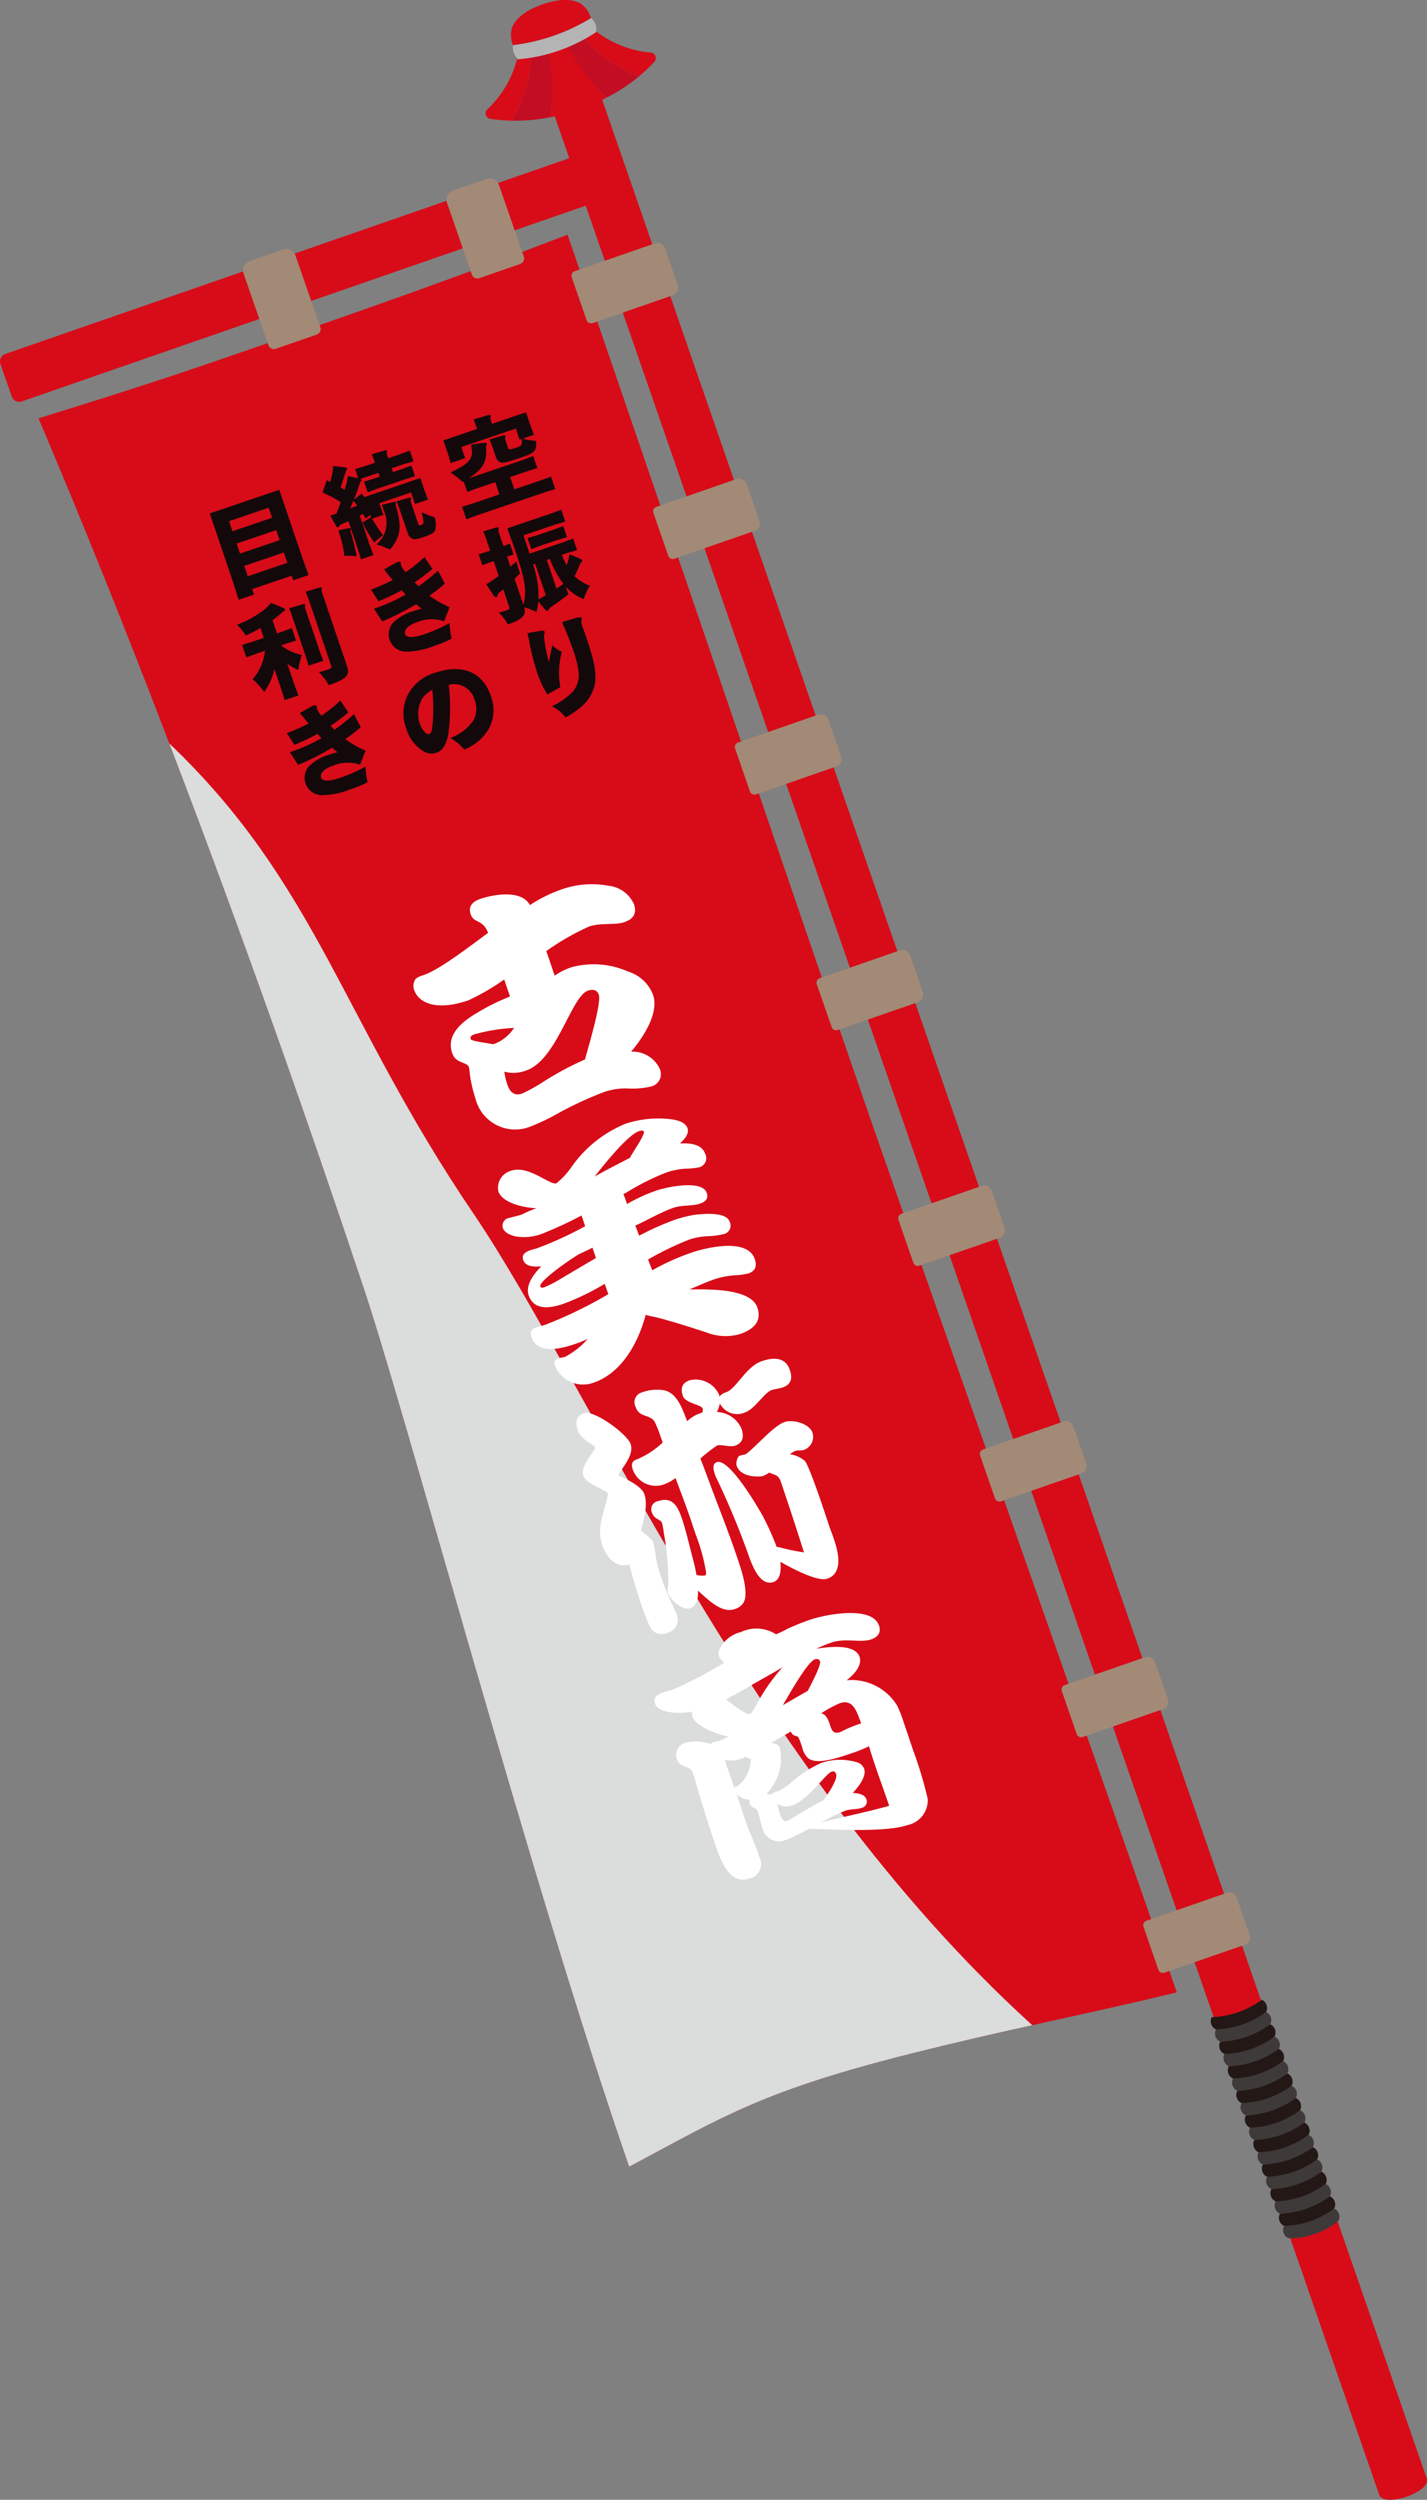 <svg id="mv_title_antiquedealer" xmlns="http://www.w3.org/2000/svg" width="142.489" height="249.45" viewBox="0 0 142.489 249.45">
  <rect x="0" y="0" width="142.489" height="249.45" fill="#808080" stroke="none"/>
  <g id="グループ_1148" data-name="グループ 1148">
    <path id="パス_5247" data-name="パス 5247" d="M2779.589,383.011l56.311-19.532-3.061-8.825c-.334-.963.669-1.908,1.852-2.318s2.645-.031,2.889.674l83.927,241.962c.292.846-1.131,1.561-2.01,1.865s-2.454.581-2.731-.221l-79.221-228.4-56.311,19.532a.79.79,0,0,1-1.006-.488l-1.127-3.246A.792.792,0,0,1,2779.589,383.011Z" transform="translate(-2779.057 -347.691)" fill="#d70c18"/>
    <path id="パス_5248" data-name="パス 5248" d="M2813.856,469.307c4.1,11.813,16.916,60.048,26.794,88.526,9.649-5.154,13.471-7.607,28.368-11.345,9.414-2.362,17.04-3.8,26.317-6.047-8.528-24.38-26.647-75.772-30.744-87.585s-21.694-63.387-30.093-87.812c-10.6,4.079-20.214,7.45-29.325,10.61s-12.656,4.355-23.5,7.715C2794.661,413.963,2806.018,445.84,2813.856,469.307Z" transform="translate(-2777.826 -341.626)" fill="#d70c18"/>
    <path id="長方形_932" data-name="長方形 932" d="M.576,0H4.907a.576.576,0,0,1,.576.576V8.147a.959.959,0,0,1-.959.959H.959A.959.959,0,0,1,0,8.147V.576A.576.576,0,0,1,.576,0Z" transform="matrix(-0.945, 0.328, -0.328, -0.945, 52.492, 26.149)" fill="#a38a77"/>
    <path id="長方形_933" data-name="長方形 933" d="M.576,0H4.907a.576.576,0,0,1,.576.576V8.147a.959.959,0,0,1-.959.959H.959A.959.959,0,0,1,0,8.147V.576A.576.576,0,0,1,.576,0Z" transform="matrix(-0.945, 0.328, -0.328, -0.945, 32.174, 33.196)" fill="#a38a77"/>
    <path id="パス_5249" data-name="パス 5249" d="M2817.877,369.028l1.485,4.285a.475.475,0,0,0,.6.293l8.015-2.781a.789.789,0,0,0,.488-1l-1.278-3.686a.791.791,0,0,0-1.006-.488l-8.015,2.78A.472.472,0,0,0,2817.877,369.028Z" transform="translate(-2760.789 -341.364)" fill="#a38a77"/>
    <path id="パス_5250" data-name="パス 5250" d="M2856.693,480.938l1.486,4.283a.474.474,0,0,0,.6.293l8.015-2.78a.791.791,0,0,0,.488-1.006l-1.278-3.686a.791.791,0,0,0-1.006-.488l-8.015,2.78A.475.475,0,0,0,2856.693,480.938Z" transform="translate(-2742.51 -288.666)" fill="#a38a77"/>
    <path id="パス_5251" data-name="パス 5251" d="M2851.148,464.95l1.485,4.283a.475.475,0,0,0,.6.293l8.015-2.78a.791.791,0,0,0,.489-1.006l-1.279-3.686a.792.792,0,0,0-1.006-.488l-8.015,2.781A.472.472,0,0,0,2851.148,464.95Z" transform="translate(-2745.122 -296.194)" fill="#a38a77"/>
    <path id="パス_5252" data-name="パス 5252" d="M2845.6,448.963l1.486,4.283a.474.474,0,0,0,.6.293l8.016-2.78a.79.79,0,0,0,.488-1.006l-1.279-3.686a.788.788,0,0,0-1-.487l-8.017,2.78A.472.472,0,0,0,2845.6,448.963Z" transform="translate(-2747.733 -303.722)" fill="#a38a77"/>
    <path id="パス_5253" data-name="パス 5253" d="M2840.057,432.976l1.487,4.283a.473.473,0,0,0,.6.293l8.015-2.78a.791.791,0,0,0,.489-1.006l-1.28-3.686a.789.789,0,0,0-1-.487l-8.016,2.78A.475.475,0,0,0,2840.057,432.976Z" transform="translate(-2750.344 -311.251)" fill="#a38a77"/>
    <path id="パス_5254" data-name="パス 5254" d="M2834.512,416.989l1.486,4.283a.473.473,0,0,0,.6.293l8.017-2.78a.789.789,0,0,0,.487-1l-1.278-3.687a.79.79,0,0,0-1.006-.487l-8.015,2.78A.475.475,0,0,0,2834.512,416.989Z" transform="translate(-2752.955 -318.779)" fill="#a38a77"/>
    <path id="パス_5255" data-name="パス 5255" d="M2828.968,401l1.485,4.283a.472.472,0,0,0,.6.293l8.017-2.78a.79.79,0,0,0,.487-1l-1.278-3.688a.791.791,0,0,0-1.006-.487l-8.015,2.78A.474.474,0,0,0,2828.968,401Z" transform="translate(-2755.567 -326.307)" fill="#a38a77"/>
    <path id="パス_5256" data-name="パス 5256" d="M2823.422,385.015l1.485,4.285a.475.475,0,0,0,.6.293l8.017-2.781a.79.79,0,0,0,.487-1l-1.278-3.688a.792.792,0,0,0-1.006-.487l-8.015,2.78A.473.473,0,0,0,2823.422,385.015Z" transform="translate(-2758.178 -333.836)" fill="#a38a77"/>
    <g id="グループ_1147" data-name="グループ 1147" transform="translate(120.891 199.55)">
      <path id="パス_5257" data-name="パス 5257" d="M2864.426,487.306a6.575,6.575,0,0,1-2.679.43.9.9,0,0,1-.4-1.213,8.9,8.9,0,0,0,5-1.734.9.9,0,0,1,.441,1.2A6.588,6.588,0,0,1,2864.426,487.306Z" transform="translate(-2861.245 -484.788)" fill="#231815"/>
      <path id="パス_5258" data-name="パス 5258" d="M2864.715,488.139a6.576,6.576,0,0,1-2.679.43.9.9,0,0,1-.4-1.214,8.9,8.9,0,0,0,5-1.734.9.9,0,0,1,.441,1.2A6.589,6.589,0,0,1,2864.715,488.139Z" transform="translate(-2861.109 -484.396)" fill="#3e3a39"/>
      <path id="パス_5259" data-name="パス 5259" d="M2865,488.974a6.627,6.627,0,0,1-2.679.43.9.9,0,0,1-.4-1.214,8.913,8.913,0,0,0,5-1.736.9.9,0,0,1,.441,1.2A6.62,6.62,0,0,1,2865,488.974Z" transform="translate(-2860.973 -484.003)" fill="#231815"/>
      <path id="パス_5260" data-name="パス 5260" d="M2865.293,489.806a6.6,6.6,0,0,1-2.678.43.9.9,0,0,1-.4-1.214,8.926,8.926,0,0,0,5-1.734.9.9,0,0,1,.441,1.2A6.6,6.6,0,0,1,2865.293,489.806Z" transform="translate(-2860.837 -483.611)" fill="#3e3a39"/>
      <path id="パス_5261" data-name="パス 5261" d="M2865.582,490.639a6.6,6.6,0,0,1-2.678.429.9.9,0,0,1-.4-1.214,8.93,8.93,0,0,0,5-1.734.9.9,0,0,1,.441,1.2A6.6,6.6,0,0,1,2865.582,490.639Z" transform="translate(-2860.701 -483.218)" fill="#231815"/>
      <path id="パス_5262" data-name="パス 5262" d="M2865.871,491.472a6.573,6.573,0,0,1-2.678.43.9.9,0,0,1-.4-1.214,8.9,8.9,0,0,0,5-1.734.9.9,0,0,1,.441,1.2A6.592,6.592,0,0,1,2865.871,491.472Z" transform="translate(-2860.565 -482.826)" fill="#3e3a39"/>
      <path id="パス_5263" data-name="パス 5263" d="M2866.16,492.307a6.6,6.6,0,0,1-2.679.428.9.9,0,0,1-.4-1.212,8.917,8.917,0,0,0,5-1.736.9.9,0,0,1,.441,1.2A6.64,6.64,0,0,1,2866.16,492.307Z" transform="translate(-2860.428 -482.434)" fill="#231815"/>
      <path id="パス_5264" data-name="パス 5264" d="M2866.449,493.14a6.6,6.6,0,0,1-2.678.43.9.9,0,0,1-.4-1.214,8.917,8.917,0,0,0,5-1.736.9.9,0,0,1,.441,1.2A6.61,6.61,0,0,1,2866.449,493.14Z" transform="translate(-2860.292 -482.042)" fill="#3e3a39"/>
      <path id="パス_5265" data-name="パス 5265" d="M2866.738,493.972a6.6,6.6,0,0,1-2.679.43.9.9,0,0,1-.4-1.214,8.93,8.93,0,0,0,5-1.734.9.9,0,0,1,.441,1.2A6.6,6.6,0,0,1,2866.738,493.972Z" transform="translate(-2860.157 -481.649)" fill="#231815"/>
      <path id="パス_5266" data-name="パス 5266" d="M2867.028,494.805a6.572,6.572,0,0,1-2.677.43.9.9,0,0,1-.4-1.214,8.9,8.9,0,0,0,5-1.734.9.9,0,0,1,.441,1.2A6.594,6.594,0,0,1,2867.028,494.805Z" transform="translate(-2860.021 -481.257)" fill="#3e3a39"/>
      <path id="パス_5267" data-name="パス 5267" d="M2867.316,495.638a6.572,6.572,0,0,1-2.677.43.9.9,0,0,1-.4-1.214,8.9,8.9,0,0,0,5-1.734.9.9,0,0,1,.441,1.2A6.6,6.6,0,0,1,2867.316,495.638Z" transform="translate(-2859.885 -480.864)" fill="#231815"/>
      <path id="パス_5268" data-name="パス 5268" d="M2867.6,496.473a6.591,6.591,0,0,1-2.677.428.9.9,0,0,1-.4-1.212,8.917,8.917,0,0,0,5-1.736.9.9,0,0,1,.441,1.2A6.616,6.616,0,0,1,2867.6,496.473Z" transform="translate(-2859.748 -480.472)" fill="#3e3a39"/>
      <path id="パス_5269" data-name="パス 5269" d="M2867.894,497.305a6.6,6.6,0,0,1-2.677.43.9.9,0,0,1-.4-1.213,8.932,8.932,0,0,0,5-1.734.9.9,0,0,1,.441,1.2A6.594,6.594,0,0,1,2867.894,497.305Z" transform="translate(-2859.612 -480.079)" fill="#231815"/>
      <path id="パス_5270" data-name="パス 5270" d="M2868.183,498.138a6.6,6.6,0,0,1-2.677.43.9.9,0,0,1-.4-1.213,8.929,8.929,0,0,0,5-1.734.9.9,0,0,1,.441,1.2A6.592,6.592,0,0,1,2868.183,498.138Z" transform="translate(-2859.476 -479.687)" fill="#3e3a39"/>
      <path id="パス_5271" data-name="パス 5271" d="M2868.472,498.972a6.571,6.571,0,0,1-2.677.43.9.9,0,0,1-.4-1.214,8.907,8.907,0,0,0,5-1.734.9.9,0,0,1,.44,1.2A6.572,6.572,0,0,1,2868.472,498.972Z" transform="translate(-2859.339 -479.294)" fill="#231815"/>
      <path id="パス_5272" data-name="パス 5272" d="M2868.761,499.807a6.587,6.587,0,0,1-2.677.428.9.9,0,0,1-.4-1.213,8.907,8.907,0,0,0,5-1.734.9.9,0,0,1,.44,1.2A6.615,6.615,0,0,1,2868.761,499.807Z" transform="translate(-2859.204 -478.902)" fill="#3e3a39"/>
      <path id="パス_5273" data-name="パス 5273" d="M2869.05,500.641a6.617,6.617,0,0,1-2.677.43.9.9,0,0,1-.4-1.214,8.917,8.917,0,0,0,5-1.736.9.9,0,0,1,.44,1.2A6.593,6.593,0,0,1,2869.05,500.641Z" transform="translate(-2859.067 -478.509)" fill="#231815"/>
      <path id="パス_5274" data-name="パス 5274" d="M2869.34,501.473a6.6,6.6,0,0,1-2.678.43.9.9,0,0,1-.4-1.214,8.932,8.932,0,0,0,5-1.734.9.9,0,0,1,.439,1.2A6.567,6.567,0,0,1,2869.34,501.473Z" transform="translate(-2858.931 -478.117)" fill="#3e3a39"/>
    </g>
    <path id="パス_5275" data-name="パス 5275" d="M2820.959,446.534c11.535,16.993,27.578,55.388,55.761,80.931-3.808.843-7.665,1.717-11.88,2.774-14.9,3.738-18.717,6.191-28.368,11.345-9.878-28.478-22.7-76.714-26.794-88.526-5.072-15.187-11.62-33.9-19.13-53.5C2805.334,413.656,2807.677,426.965,2820.959,446.534Z" transform="translate(-2773.646 -325.376)" fill="#dbdcdc" style="mix-blend-mode: multiply;isolation: isolate"/>
    <path id="パス_5276" data-name="パス 5276" d="M2818.6,351.621l1.241-.431a10.507,10.507,0,0,0,5.593,2.209.553.553,0,0,1,.336.925,16.646,16.646,0,0,1-1.565,1.472C2821.331,354.607,2819.552,353.164,2818.6,351.621Z" transform="translate(-2760.434 -348.15)" fill="#d70c18"/>
    <path id="パス_5277" data-name="パス 5277" d="M2818,351.891a18.879,18.879,0,0,0,4.123,5.679,21.32,21.32,0,0,1-5.641,1.956,18.883,18.883,0,0,0-.28-7.012Z" transform="translate(-2761.563 -347.82)" fill="#d70c18"/>
    <path id="パス_5278" data-name="パス 5278" d="M2819.159,351.483c.947,1.543,2.726,2.986,5.605,4.176a17.552,17.552,0,0,1-3.212,2.1,18.879,18.879,0,0,1-4.123-5.679Z" transform="translate(-2760.988 -348.012)" fill="#c30d23"/>
    <path id="パス_5279" data-name="パス 5279" d="M2814.632,359.472a16.511,16.511,0,0,1-2.142-.185.553.553,0,0,1-.307-.935,10.494,10.494,0,0,0,3.022-5.2l1.242-.431C2816.659,354.521,2816.156,356.755,2814.632,359.472Z" transform="translate(-2763.533 -347.429)" fill="#d70c18"/>
    <path id="パス_5280" data-name="パス 5280" d="M2815.612,352.914l1.729-.6a18.883,18.883,0,0,1,.28,7.012,17.486,17.486,0,0,1-3.824.337C2815.321,356.947,2815.824,354.713,2815.612,352.914Z" transform="translate(-2762.698 -347.621)" fill="#c30d23"/>
    <path id="パス_5281" data-name="パス 5281" d="M2813.947,353.634a2.708,2.708,0,0,1-.122-1.668c.21-.7,1.035-1.7,3.072-2.408s3.3-.434,3.9-.013a2.718,2.718,0,0,1,.937,1.387A19.3,19.3,0,0,1,2813.947,353.634Z" transform="translate(-2762.725 -349.124)" fill="#d70c18"/>
    <path id="パス_5282" data-name="パス 5282" d="M2822.173,351.766a16.663,16.663,0,0,1-7.792,2.7,1.712,1.712,0,0,1-.49-1.414,19.3,19.3,0,0,0,7.791-2.7A1.369,1.369,0,0,1,2822.173,351.766Z" transform="translate(-2762.668 -348.545)" fill="#b4b4b5"/>
  </g>
  <g id="グループ_1149" data-name="グループ 1149" transform="translate(20.942 41.145)">
    <path id="パス_5283" data-name="パス 5283" d="M2817.08,379.722a6.641,6.641,0,0,0,1.334.229c.052,1.044-.078,1.175-1.671,1.715-1.215.412-1.645.515-1.889.435a.9.9,0,0,1-.477-.606l-.356-1.05-.25-.64,1.24-.368c.208-.059.328-.057.35.012.01.029.007.051-.019.1a.529.529,0,0,0,.016.331l.263.777c.065.194.14.191.811-.037.553-.188.625-.3.531-.862l-.2.066-.375-1.108-5.439,1.846.376,1.108-1.437.488-.3-.983-.436-1.281,3.37-1.144-.106-.31-.246-.631,1.375-.413c.2-.069.314-.063.341.015a.16.16,0,0,1-.009.1.491.491,0,0,0,0,.322l.138.409,3.39-1.15.436,1.281.357.962Zm.085,2.1.959-.369.412,1.215-.981.3-1.729.587.417,1.224,2.7-.916.96-.359.425,1.252-.981.3-6.934,2.353-.962.36-.425-1.253.981-.3,2.739-.93-.415-1.224-1.826.621-.962.357-.356-1.049-.11.059a11.016,11.016,0,0,0-1.2-.966c1.708-.774,2.229-1.309,2.124-2.193l-.083-.568,1.04-.157c.371-.06.5-.04.529.057a.146.146,0,0,1-.028.14.4.4,0,0,0-.038.24c.1,1.427-.271,2.108-1.708,3.071Z" transform="translate(-2785.825 -377.096)" fill="#13090b"/>
    <path id="パス_5284" data-name="パス 5284" d="M2816.023,393.2c.331-1.509.194-2.425-.884-5.6-.053-.154-.146-.427-.268-.753l-.468-1.283,4.429-1.5.962-.359.4,1.186-.984.29-3.186,1.081.61,1.83,3.389-1.15.962-.359.393,1.156-.986.29-.542.185c.222.531.272.612.479,1.03.08-.212.094-.26.184-.54l.1-.556.949.4c.228.1.3.147.322.215a.115.115,0,0,1,0,.088.255.255,0,0,1-.039.046c-.032.032-.076.09-.138.166-.285.659-.326.76-.587,1.271a4.471,4.471,0,0,0,1.54.962,4.532,4.532,0,0,0-.609,1.333,4.509,4.509,0,0,1-1.781-1.227c.047.169.08.3.106.377s.08.2.144.362c-.865.674-1,.762-1.892,1.378a1.549,1.549,0,0,0-.086.16c-.03.075-.052.1-.091.118-.088.029-.167-.019-.352-.238l-.6-.706a6.459,6.459,0,0,1-.18,1.066,6.1,6.1,0,0,0-1.222-.472c.249.76-.232,1.259-1.631,1.7a5.528,5.528,0,0,0-.9-1.18,6.485,6.485,0,0,0,.655-.178c.407-.138.447-.184.368-.418l-.586-1.728-.471.4c-.04.046-.069.088-.064.1a.759.759,0,0,0-.045.156c-.02.072-.047.113-.1.131-.107.035-.2-.043-.348-.26l-.661-1.022.675-.435.559-.4-.5-1.475-.4.135-.732.269-.369-1.087.746-.232.4-.134-.435-1.283-.25-.64,1.2-.356c.217-.062.328-.056.353.022.007.019,0,.043-.018.1a.48.48,0,0,0,.012.321l.467,1.38.645-.241.369,1.088-.658.2.34,1,.606-.509c.1.4.153.578.239.83l.122.359-.552.546Zm.78-5.55-.375-1.106.981-.3,1.621-.55.961-.359.376,1.108-.984.29-1.622.55Zm1.449,4.588-1.061-3.127-.215.072a9.271,9.271,0,0,1,.539,3.468Zm1.762-1.128a10.024,10.024,0,0,1-1.367-2.493l-.291.1.969,2.855Z" transform="translate(-2784.695 -373.988)" fill="#13090b"/>
    <path id="パス_5285" data-name="パス 5285" d="M2816.092,392.371c.307-.051.455-.035.484.052a.351.351,0,0,1-.022.191,1.57,1.57,0,0,0-.011.578,16.787,16.787,0,0,0,.461,2.28c.144-.753.17-.869.338-1.684a4.06,4.06,0,0,0,.95.662,8.294,8.294,0,0,0-.147,3.527l-1.292.721a9.657,9.657,0,0,1-1.014-2.158,23.438,23.438,0,0,1-.8-3.161l-.178-.807Zm3.449-1.259c.474-.138.7-.138.745-.013.016.049.005.084-.017.178a.806.806,0,0,0,.046.516l.467,1.346c.854,2.515,1.031,3.679.746,4.816a4,4,0,0,1-1.393,2.055,8.623,8.623,0,0,1-1.472.987,3.551,3.551,0,0,0-1.375-1.115,7.452,7.452,0,0,0,2.08-1.431,2.572,2.572,0,0,0,.588-2.095,10.169,10.169,0,0,0-.553-2.142c-.2-.583-.3-.841-.569-1.518l-.522-1.221Z" transform="translate(-2783.139 -370.546)" fill="#13090b"/>
    <path id="パス_5286" data-name="パス 5286" d="M2804.868,384l.268.343,5.585-1.9.4,1.194.368.958-1.3.443-.393-1.155-3.166,1.074.4,1.165-1.127.382c.35.584.592.947,1.089,1.645a10.414,10.414,0,0,0-.878.732,17.123,17.123,0,0,1-1.178-2l.864-.521-.077-.224-.458.34-.268-.44-.327.154,1.012,2.982.368.958-1.252.427-.3-.981-.958-2.826-.78.35a.591.591,0,0,0-.135.144c-.048.081-.054.094-.1.11-.106.037-.157-.022-.3-.278l-.506-.888.618-.188c.24-.6.284-.725.436-1.143a11.24,11.24,0,0,0-1.821-.965l.416-1.224.354.15a7.272,7.272,0,0,0,.258-1.094l.04-.49.96.118c.315.034.4.06.428.147.013.038,0,.074-.047.146a.448.448,0,0,0-.1.2c-.22.693-.252.788-.5,1.534l.408.24.194-.672.132-.694,1.02.2-.306-.9.981-.3,1-.338-.072-.213-.246-.632,1.192-.35c.207-.06.317-.053.339.015a.14.14,0,0,1-.009.1.439.439,0,0,0,.01.319l.106.312,1.205-.409.961-.359.365,1.078-.984.29-1.2.409.129.38.884-.3.962-.359.362,1.069-.981.3-2.788.946-.96.359-.363-1.069.981-.3.583-.2-.129-.38-1.786.606c.067.043.088.069.1.107s0,.065-.041.1a.462.462,0,0,0-.107.166c-.236.709-.278.841-.6,1.687Zm-1.522,3.495c.3-.056.406-.05.433.026a.169.169,0,0,1-.006.11.3.3,0,0,0-.019.169,20.672,20.672,0,0,1,.61,2.468,5.185,5.185,0,0,0-1.233-.057,11.263,11.263,0,0,0-.416-1.993l-.178-.557Zm.366-2.02.7-.279c-.166-.235-.2-.268-.369-.481Zm3.17-.36,1.072-.256c.24-.06.318-.053.341.015a.194.194,0,0,1-.007.109.463.463,0,0,0,.012.322c.6,1.973.459,3.007-.6,4.274a11.13,11.13,0,0,0-1.365-.512,2.8,2.8,0,0,0,.759-3.312Zm1.474-.349,1.1-.322c.208-.059.318-.053.342.016a.142.142,0,0,1-.009.1.509.509,0,0,0,0,.324l.729,2.146c.045.137.109.159.254.11.33-.113.335-.191.083-1.286.625.277.9.378,1.3.522a2.447,2.447,0,0,1,.059,1.225c-.1.3-.306.438-1.123.716-.69.234-.9.274-1.146.194a.86.86,0,0,1-.5-.619l-.849-2.5Z" transform="translate(-2789.693 -375.886)" fill="#13090b"/>
    <path id="パス_5287" data-name="パス 5287" d="M2810.381,388.1a20.6,20.6,0,0,1-1.786,1.343c.193.184.223.207.4.384a17.639,17.639,0,0,0,1.94-1.558l.68,1.3a15.112,15.112,0,0,1-1.544,1.2,10.533,10.533,0,0,0,2.027,1.153l-.553,1.4a3.833,3.833,0,0,0-2.67.082c-.893.3-1.363.766-1.219,1.194.135.4.808.4,1.972,0a15.23,15.23,0,0,0,2.457-1.094,8.391,8.391,0,0,0,.212,1.552,9.182,9.182,0,0,1-1.68.7,7.883,7.883,0,0,1-2.794.6,1.71,1.71,0,0,1-1.707-1.163,1.687,1.687,0,0,1,.361-1.747,4.77,4.77,0,0,1,2.1-1.165,4.835,4.835,0,0,1,.731-.206l-.563-.449a25.841,25.841,0,0,1-3.383,1.714l-.821-1.272a17.36,17.36,0,0,0,3.161-1.408c-.184-.187-.216-.219-.4-.425a22.875,22.875,0,0,1-2.313,1.1l-.743-1.166a22.245,22.245,0,0,0,2.165-.962c-.372-.427-.435-.515-.865-1.05l.96-.553a2.8,2.8,0,0,1,.419-.2c.137-.046.252-.019.279.059a1.29,1.29,0,0,1,.034.162.656.656,0,0,0,.026.174,2.5,2.5,0,0,0,.438.621,14.156,14.156,0,0,0,1.882-1.5Z" transform="translate(-2788.142 -372.475)" fill="#13090b"/>
    <path id="パス_5288" data-name="パス 5288" d="M2810.969,400.7a3.894,3.894,0,0,1-.577,1.712,1.456,1.456,0,0,1-.69.46,1.482,1.482,0,0,1-1.256-.157,3.969,3.969,0,0,1-1.734-2.3,4.152,4.152,0,0,1,.247-3.485,4.453,4.453,0,0,1,2.661-2.052c2.7-.916,4.742-.071,5.55,2.308a3.907,3.907,0,0,1-.274,3.407,4.959,4.959,0,0,1-2.38,1.956,5.166,5.166,0,0,0-1.387-1.153,4.878,4.878,0,0,0,2.342-1.812,2.574,2.574,0,0,0,.056-2.067,2.113,2.113,0,0,0-2.554-1.43A20.511,20.511,0,0,1,2810.969,400.7Zm-2.824-2.865a3.012,3.012,0,0,0-.083,2.086c.224.66.69,1.175.962,1.083.224-.076.325-.544.376-1.7a18.153,18.153,0,0,0-.076-2.748C2808.553,397.092,2808.357,397.31,2808.146,397.836Z" transform="translate(-2787.102 -368.893)" fill="#13090b"/>
    <path id="パス_5289" data-name="パス 5289" d="M2802.563,389.2l.6,1.661-1.525.518-.155-.457-3.952,1.341.185.544-1.536.521-.555-1.761-2.327-6.857,6.944-2.356Zm-3.385-5.058-3.952,1.343.34,1,3.952-1.341Zm.759,2.234-3.954,1.341.339,1,3.953-1.341Zm.757,2.233-3.952,1.341.349,1.031,3.954-1.341Z" transform="translate(-2793.295 -374.622)" fill="#13090b"/>
    <path id="パス_5290" data-name="パス 5290" d="M2797.487,393.021a12.9,12.9,0,0,1-1.457.753,6.188,6.188,0,0,0-.885-1.075,10.273,10.273,0,0,0,2.914-1.659l.494-.527,1.072.449c.227.1.3.147.329.235a.054.054,0,0,1-.012.057.462.462,0,0,1-.11.093.7.7,0,0,0-.191.14c-.444.379-.512.434-.946.755l.449,1.321.515-.175.962-.359.425,1.253-.981.3-.515.175a5.128,5.128,0,0,0,2.08.962,6.331,6.331,0,0,0-.349,1.494,5.266,5.266,0,0,1-1.107-.621l.748,2.2.358.962-1.378.468-.3-.981-.715-2.108a6.089,6.089,0,0,1-1.025,2.275,7.025,7.025,0,0,0-1.156-1.265,5.131,5.131,0,0,0,1.234-2.845l-.9.307-.962.359-.425-1.253.981-.3,1.194-.406Zm2.865-1.959,1.279-.381c.208-.059.318-.053.34.015a.106.106,0,0,1-.009.1.531.531,0,0,0,.015.329l1.427,4.205.36.962-1.466.5-.3-.981L2800.6,391.7Zm5.785,5.781c.3.906-.063,1.278-1.828,1.887a5.808,5.808,0,0,0-.979-1.291c.417-.11.6-.172.835-.251.418-.141.459-.177.376-.419l-2.284-6.732-.25-.64,1.278-.381c.209-.059.318-.053.345.025a.2.2,0,0,1-.009.1.441.441,0,0,0,.012.321Z" transform="translate(-2792.424 -371.502)" fill="#13090b"/>
    <path id="パス_5291" data-name="パス 5291" d="M2804.676,397.834a20.291,20.291,0,0,1-1.786,1.343c.192.184.222.206.4.384a17.919,17.919,0,0,0,1.94-1.558l.678,1.3a14.741,14.741,0,0,1-1.544,1.2,10.436,10.436,0,0,0,2.028,1.152l-.554,1.4a3.845,3.845,0,0,0-2.668.082c-.893.3-1.365.766-1.22,1.2.136.4.807.4,1.973,0a15.2,15.2,0,0,0,2.455-1.094,8.5,8.5,0,0,0,.213,1.552,9.088,9.088,0,0,1-1.68.7,7.9,7.9,0,0,1-2.8.6,1.713,1.713,0,0,1-1.706-1.165,1.694,1.694,0,0,1,.36-1.747,4.77,4.77,0,0,1,2.1-1.165,4.981,4.981,0,0,1,.733-.206l-.563-.447a25.788,25.788,0,0,1-3.385,1.711l-.82-1.269a17.384,17.384,0,0,0,3.161-1.408c-.182-.188-.215-.221-.4-.427a22.111,22.111,0,0,1-2.312,1.1l-.743-1.166a21.9,21.9,0,0,0,2.165-.962c-.374-.427-.436-.513-.866-1.05l.96-.553a2.9,2.9,0,0,1,.42-.2c.136-.046.253-.021.28.057a1.148,1.148,0,0,1,.032.162.737.737,0,0,0,.028.175,2.561,2.561,0,0,0,.438.621,14.216,14.216,0,0,0,1.883-1.506Z" transform="translate(-2790.829 -367.89)" fill="#13090b"/>
  </g>
  <g id="グループ_1150" data-name="グループ 1150" transform="translate(41.287 88.22)">
    <path id="パス_5292" data-name="パス 5292" d="M2821.224,418.239a6.462,6.462,0,0,1,1.666-.835,8.438,8.438,0,0,1,5.633.415,3.9,3.9,0,0,1,2.525,2.336c.634,1.87-1.07,4.342-2.188,5.669a2.983,2.983,0,0,1,2.854,1.711,1.268,1.268,0,0,1-.938,1.78,8.047,8.047,0,0,1-2.349.175,6.691,6.691,0,0,0-2.333.385,36.381,36.381,0,0,0-4.809,2.256,20.154,20.154,0,0,1-2.5,1.171,4.081,4.081,0,0,1-5.47-2.8,13.523,13.523,0,0,1-.607-2.824,1.1,1.1,0,0,0-.05-.307c-.189-.559-1.3-.318-1.669-1.411-.634-1.868,1.061-3.174,2.483-4.008a21.783,21.783,0,0,1,3.289-1.631l-.577-1.7a22.507,22.507,0,0,1-3.595,2.087c-1.432.487-3.513.894-4.791-.16a1.951,1.951,0,0,1-.563-.784,1.191,1.191,0,0,1,.107-1.2,1.877,1.877,0,0,1,.768-.369c1.7-.577,4.991-3.157,6.468-4.226-.527-1.391-1.424-.925-1.736-1.846-.289-.849.235-1.3.988-1.553,1.311-.444,4.1-.93,4.922.63a13.919,13.919,0,0,1,2.934-1.484,9.117,9.117,0,0,1,4.966-.44,3.122,3.122,0,0,1,2.49,1.834c.312.922-.064,1.484-.963,1.789-.971.329-2.318.028-3.507.432a24.463,24.463,0,0,0-4.281,2.455Zm-5.953,6.782a4.175,4.175,0,0,0,1.9-1.565,17.361,17.361,0,0,0-3.978.646c-.217.075-.442.2-.353.472.075.218,1.844.4,2.232.513Zm10.364-4.869c-.183-.534-.628-.572-1.089-.416-1.675.569-3.09,6.922-6.172,7.968a3.588,3.588,0,0,1-2.18.118,7.383,7.383,0,0,0,.3,1.278c.247.728.67,1.18,1.472.909a17.3,17.3,0,0,0,2.23-1.246,30.305,30.305,0,0,1,4.057-2.161C2824.5,425.652,2825.915,420.976,2825.635,420.152Z" transform="translate(-2807.126 -409.1)" fill="#fff"/>
    <path id="パス_5293" data-name="パス 5293" d="M2823.533,441.5a24.884,24.884,0,0,1-4.138,2c-1.238.421-2.922.721-3.458-.856-.354-1.043.58-2.2,1.265-2.892-.6.069-1.572.074-1.811-.631-.289-.849.878-1,1.436-1.19a35.573,35.573,0,0,0,4.754-2.183l-.363-1.068a39.877,39.877,0,0,1-3.88,1.8,5.147,5.147,0,0,1-2.746.282c-.445-.119-1.062-.343-1.227-.828a.8.8,0,0,1,.407-.95l1.417-.372c.1-.034.3-.157.4-.19a10.21,10.21,0,0,1,1.14-.468c-1.118-.026-3.4-.468-3.817-1.681a1.766,1.766,0,0,1,1.3-2.065c1.7-.577,3.858,1.478,4.489,1.263a7.6,7.6,0,0,0,1.506-1.621,12.276,12.276,0,0,1,5.382-4.317,10.479,10.479,0,0,1,4.3-.485c.672.069,1.669.218,1.918.947.188.557-.391,1.159-.762,1.5.875-.054,2.171.019,2.509,1.013a.944.944,0,0,1-.616,1.374,8.52,8.52,0,0,1-1.337.129,7.132,7.132,0,0,0-1.926.384,24.108,24.108,0,0,0-3.686,1.819,6.6,6.6,0,0,1-.59.335c.14.331.247.646.362.986a16.971,16.971,0,0,1,2.927-1.344c.921-.313,4.564-1.143,5.033.24.2.582-.157.891-.666,1.065-.777.263-1.775.116-2.647.412-1.213.412-2.636,1.246-3.833,1.787.165.324.256.672.4,1a27.8,27.8,0,0,1,3.549-1.584,12.5,12.5,0,0,1,1.918-.487c.777-.1,3.207-.359,3.553.66a.857.857,0,0,1-.575,1.25,7.428,7.428,0,0,1-1.661.212,7.028,7.028,0,0,0-1.758.326,30.732,30.732,0,0,0-4.138,2c.123.363.271.719.419,1.075a23.592,23.592,0,0,1,3.9-1.755c1.5-.512,5.607-1.5,6.333.637.231.68.08,1.191-.624,1.43a7.1,7.1,0,0,1-1.451.194,8.541,8.541,0,0,0-1.95.391c-.849.29-1.667.674-2.5,1.012,1.6,0,6.109-.179,6.784,1.809.494,1.456-.49,2.224-1.752,2.652a5.171,5.171,0,0,1-3.332-.168c-1.583-.518-3.19-1.028-4.8-1.458-.178-.047-1.193-.244-1.267-.3-.722,2.734-2.358,5.807-5.222,6.779a3.02,3.02,0,0,1-3.818-1.681c-.157-.462-.051-.631.385-.78.194-.066.389-.05.583-.116a7.675,7.675,0,0,0,2.284-1.8,12.164,12.164,0,0,1-1.286.518c-1.31.446-3.714,1.1-4.324-.7a.657.657,0,0,1,.408-.95c.316-.107.623-.157.939-.265a42.863,42.863,0,0,0,6.321-3.065Zm-1.227-3.617c-.057.072-1.116.541-1.253.615-.446.2-4.144,2.705-3.954,3.264.057.169.26.128.382.087a10.542,10.542,0,0,0,1.591-.812l2.707-1.6.879-.513Zm5.138-11.569c-.058-.171-.381-.087-.478-.054-1.188.4-3.667,3.546-4.441,4.539,1.155-.665,2.336-1.253,3.532-1.875C2826.2,428.55,2827.56,426.654,2827.444,426.314Z" transform="translate(-2804.437 -401.609)" fill="#fff"/>
    <path id="パス_5294" data-name="パス 5294" d="M2820.783,459.936c-.608-1.8.123-3.073.486-4.794a1.037,1.037,0,0,0,.045-.419c-.106-.316-2.145-.9-2.433-1.746-.354-1.044,1.268-2.487,1.144-2.851-.091-.268-1.382-.722-1.7-1.669-.247-.728-.219-1.441.606-1.721,1.044-.354,4.339,2.1,4.668,3.07.371,1.093-.781,2.242-1.231,3.152.724.3,2.333,1.049,2.6,1.849.394,1.165-.075,2.489-.337,3.633.309.274,1.09.821,1.214,1.184a4.743,4.743,0,0,1,.216,1.036,11.034,11.034,0,0,0,.507,2.211,23.918,23.918,0,0,0,.995,2.531,14.645,14.645,0,0,1,.591,1.341,1.327,1.327,0,0,1-.922,1.911,1.281,1.281,0,0,1-1.672-.543,21.382,21.382,0,0,1-1.11-2.952c-.231-.678-.428-1.343-.636-2.03-.116-.422-.215-.875-.354-1.287C2822.094,462.2,2821.18,461.1,2820.783,459.936Zm9.035-1.93c-.519-1.609-1.145-3.211-1.735-4.8a4.589,4.589,0,0,1-1.164.64,2.441,2.441,0,0,1-3.112-1.515c-.14-.413-.111-.8.352-.959a8.5,8.5,0,0,0,2.64-1.708l-.24-.7a12.389,12.389,0,0,0-.516-1.286c-.442-.9-1.55-.421-1.938-1.562a1.012,1.012,0,0,1,.667-1.469,4.269,4.269,0,0,1,2.065-.215c1.419.2,1.971,1.984,2.408,3.107a3.527,3.527,0,0,1,1.495-.859.545.545,0,0,0,.045-.421c-.132-.388-1.712-.5-1.968-1.253s-.088-1.3.688-1.559a2.566,2.566,0,0,1,2.926,1.441.551.551,0,0,1,.041.2,1.167,1.167,0,0,1,.664-.441c1.018-.347,1.971-2.564,3.573-3.108,1.116-.38,2.34-.443,2.792.893.281.825.138,1.442-.735,1.739-.34.115-.737.141-1.077.256-.777.263-1.66,1.89-2.679,2.236a1.928,1.928,0,0,1-2.5-.91,2.916,2.916,0,0,1-.3.86,2.784,2.784,0,0,1,2.465,1.68c.254.753.176,1.4-.649,1.683-.532.181-1.353-.163-1.79-.015a14.293,14.293,0,0,0-1.671,1.3c.37.93.724,1.893,1.069,2.831.864,2.3,1.785,4.617,2.574,6.947.338.994,1.284,3.623.65,4.623a1.542,1.542,0,0,1-.9.63c-1.335.453-2.786-1.112-3.633-1.852.028.64-.056,1.508-.784,1.755-.778.263-1.99-.841-2.23-1.544a1.429,1.429,0,0,1,.045-.665,25.6,25.6,0,0,0-.443-5.289,7.033,7.033,0,0,0-.184-1.019c-.115-.34-.772-.362-.985-.991a.816.816,0,0,1,.577-1.171c1.431-.485,1.971.468,2.382,1.681.348,1.019.6,2.071.861,3.09.208.85.472,1.708.606,2.583a2.062,2.062,0,0,0,.884.051c.1-.034.079-.244.078-.325a18.876,18.876,0,0,0-1.007-3.691Zm8.618,2.108a23.048,23.048,0,0,0,2.476.513c-.75-2.371-1.517-4.708-2.317-7.062-.238-.7-.594-.637-1.147-.909a3.047,3.047,0,0,1-.613.343,2.451,2.451,0,0,1-.632.053c-.762-.013-1.736-.25-2.015-1.075-.083-.243.042-.908.31-1,.169-.057.477-.109.6-.149,1.042-.759,2.748-2.829,3.889-3.215.8-.272,2.457.14,2.77,1.063a1.385,1.385,0,0,1-.85,1.722c-.292.1-.593.01-.859.1a1.673,1.673,0,0,0-.533.344,2.813,2.813,0,0,1,1.462.64c.456.387,2.327,6.138,2.435,6.454.156.46.346.937.5,1.4.412,1.214.952,3.358-.675,3.91-1.042.354-3.815-1.194-4.685-1.684.067.681.082,1.758-.694,2.021-1.311.446-2.076-1.568-2.413-2.481a79.214,79.214,0,0,0-3.277-7.9,1.856,1.856,0,0,1-.148-.356c-.124-.363-.33-1.052.179-1.225,1.264-.428,4.151,4.573,4.633,5.438a27.564,27.564,0,0,1,1.346,3.007Z" transform="translate(-2801.918 -393.935)" fill="#fff"/>
    <path id="パス_5295" data-name="パス 5295" d="M2849.334,472.313a39.738,39.738,0,0,1,1.436,4.791,2.528,2.528,0,0,1-1.987,2.6c-2.233.758-7.349.437-9.91.385a16.286,16.286,0,0,1-2.183,1.068,1.707,1.707,0,0,1-2.445-1.228c-.182-.534-.282-1.068-.463-1.6l-.025-.072c-.082-.244-.634-.272-.765-.66a.678.678,0,0,1,0-.406,2,2,0,0,1-1.3-.56c.272.8.512,1.587.784,2.387.412,1.213.97,2.377,1.381,3.59l.115.34a1.461,1.461,0,0,1-1.016,2.1c-2.161.732-3.036-2.326-3.539-3.805-.61-1.8-1.178-3.633-1.715-5.454-.116-.421-.224-.816-.365-1.23-.321-.946-1.273-.406-1.628-1.449a1.288,1.288,0,0,1,.762-1.586,4.372,4.372,0,0,1,2.634.107.745.745,0,0,1,.257-.2c.17-.057.39-.051.559-.109a6.984,6.984,0,0,0,.93-.452c-.949-.165-3.23-.987-3.553-1.933a1.388,1.388,0,0,1-.076-.543c-.881.191-3.321.262-3.674-.783-.224-.655.246-.949.779-1.13.316-.107.647-.166.962-.274a40.307,40.307,0,0,0,5.148-2.695,1.842,1.842,0,0,1-.522-.66.98.98,0,0,1,.022-.577,3.152,3.152,0,0,1,2.169-1.82,3.624,3.624,0,0,1,3.51.216l.074-.025a10.108,10.108,0,0,0,1.115-.541c.751-.335,1.489-.64,2.264-.9,1.457-.494,6.144-1.436,6.835.6.247.728-.147,1.161-.827,1.391-1,.338-2.544-.165-3.88.288a12.088,12.088,0,0,0-1.544.633c1.028-.16,3.837-.572,4.309.81.3.9-.647,1.845-1.292,2.334a5.341,5.341,0,0,1,5.063,2.556,11.782,11.782,0,0,1,.509,1.262Zm-17.891,3.666c.064-.05.283-.124.372-.181a3.421,3.421,0,0,0,1.274-2.626c-.05-.146-.382-.166-.521-.256a3.2,3.2,0,0,1-.454.181,2.814,2.814,0,0,1-1.612.115Zm1.363-10.017c-.719.434-1.455.819-2.19,1.2.292.225,2,1.594,2.39,1.462.194-.066.54-.725.644-.9a19.032,19.032,0,0,1,2.621-3.758C2835.125,464.66,2833.953,465.275,2832.807,465.962Zm2.385,10.693c.127-.262.451-.263.7-.346a5.358,5.358,0,0,0,1.188-.809,12.013,12.013,0,0,1,3.036-1.978,5.828,5.828,0,0,1,3.451-.115,1.125,1.125,0,0,1,.854.684c.272.8-.638,1.867-1.129,2.414.471.029,1.177.113,1.35.624a.643.643,0,0,1-.49.871c-.485.165-1.078.094-1.612.275a23.279,23.279,0,0,0-2.392,1.165.778.778,0,0,0,.227-.05c2.169-.547,4.4-1,6.547-1.6-.668-1.967-1.424-3.955-2.018-5.945a12.1,12.1,0,0,1-1.787.715c-.923.313-3.422,1.243-4.309.46a2.208,2.208,0,0,1-.566-1.027,7.232,7.232,0,0,0-.369-1.011c-.2-.282-.494-.021-.773-.6l-1.971,1.128c.341.047.754.149.878.513a5.031,5.031,0,0,1-1.385,4.611l.049-.016Zm6.432-2.021c-.075-.219-.2-.34-.44-.257-.631.213-2.318,2.817-3.968,3.376a1.6,1.6,0,0,1-1.468-.177c.075.3.15.68.249.971.09.266.3.9.693.765a1.671,1.671,0,0,0,.324-.163c1.1-.671,2.2-1.318,3.352-1.924C2840.694,476.761,2841.812,475.192,2841.624,474.634Zm-2.826-8.324c.193-.391,1.355-2.545,1.222-2.933-.081-.243-.309-.274-.526-.2-.777.263-2.807,3.93-3.185,4.572Zm3.208,1.237a11.718,11.718,0,0,0-1.875,1.016c.455.062.7.627.824.991.231.68.331,1.133,1.107.869a13.052,13.052,0,0,1,2.063-.862C2843.73,468.559,2843.389,467.078,2842.006,467.548Z" transform="translate(-2799.421 -385.811)" fill="#fff"/>
  </g>
</svg>
